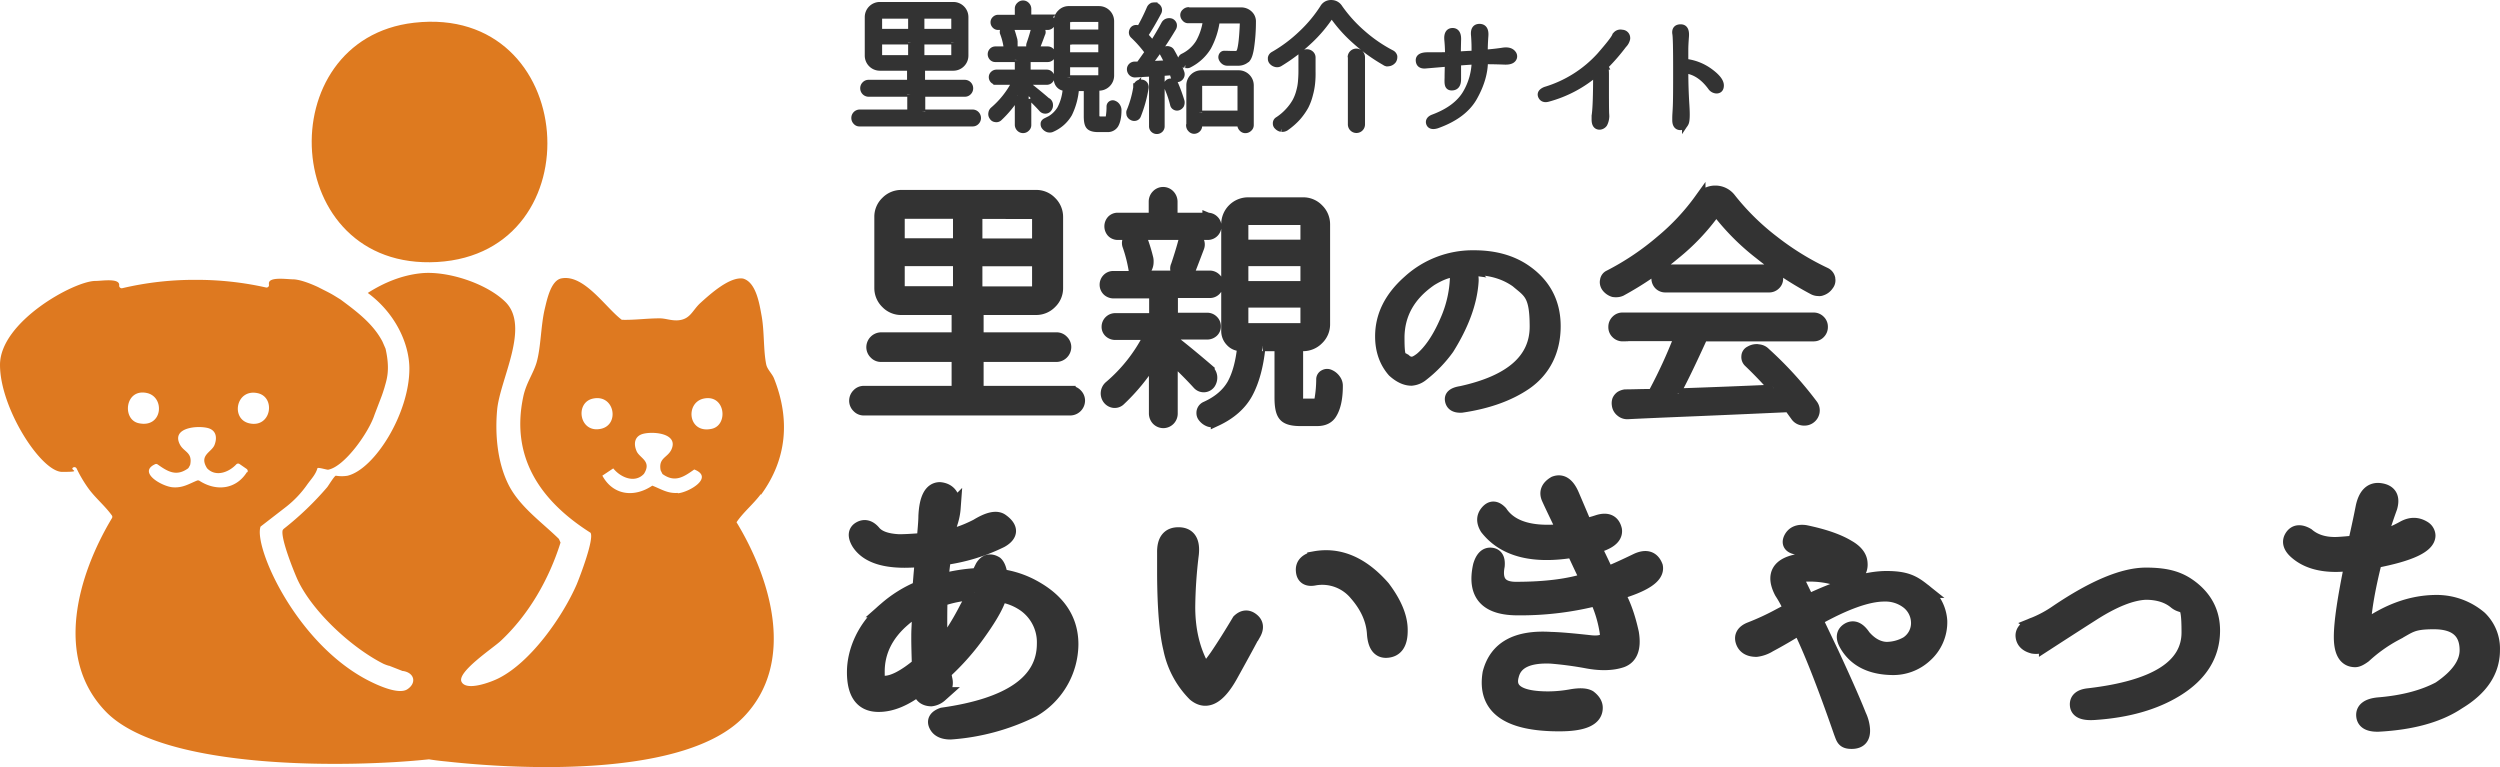 <svg xmlns="http://www.w3.org/2000/svg" width="1152.944" height="353.766" viewBox="0 0 1152.944 353.766">
  <g id="_レイヤー_2" data-name=" レイヤー 2" transform="translate(0.03 0.002)">
    <g id="グループ_1518" data-name="グループ 1518">
      <g id="グループ_1517" data-name="グループ 1517">
        <path id="パス_23024" data-name="パス 23024" d="M350.99,228.08c11.98-16.42,13.41-34.77,5.95-53.54-.84-2.18-3.1-4.11-3.6-6.45-1.34-6.54-.84-15.08-2.09-22.2-1.01-5.53-2.51-15.75-8.63-17.43-6.2-.92-15.17,7.21-19.61,11.23-3.85,3.52-4.61,7.62-10.47,8.04-3.18.17-5.61-.92-8.38-.92-5.95,0-11.56.84-17.43.67-7.37-5.45-17.34-21.11-27.82-19.1-4.94.92-6.7,9.97-7.71,14.08-1.84,7.79-1.76,17.76-3.77,24.72-1.51,5.11-4.78,9.38-6.12,15.67-6.03,28.24,8.13,48.35,31,62.84,1.76,2.85-4.78,19.94-6.37,23.8-6.54,15-21.28,36.03-36.2,43.4-3.35,1.68-14.75,6.03-16.93,1.51s14.75-15.67,18.1-18.85c12.99-12.15,22.29-28.49,27.57-45.33l-.75-1.68c-8.13-7.96-18.68-15.25-23.63-25.81-4.78-10.05-5.87-22.62-4.86-33.68,1.26-14.08,15.42-38.37,3.77-49.85-8.8-8.63-27.06-14.5-39.13-13.15-8.55.92-16.67,4.19-24.3,9.05,12.9,9.47,19.19,23.63,19.19,34.94,0,20.53-15.92,46.25-28.49,49.35a16.342,16.342,0,0,1-5.36,0c-.59-.25-3.69,4.94-4.11,5.36a141.252,141.252,0,0,1-19.94,19.1,2.018,2.018,0,0,0-.59.84c-.75,4.11,5.28,19.02,6.87,22.54,6.62,14.41,24.55,31.25,39.63,38.88a18.3,18.3,0,0,0,2.51.92h.17l6.2,2.43h.25c5.28.84,6.28,5.61,1.84,8.46-4.27,2.68-14.75-2.43-18.43-4.36-33.18-17.43-52.45-61.58-49.18-70.72l11.81-9.13a47.893,47.893,0,0,0,9.8-10.39c1.76-2.43,3.77-4.44,4.61-7.37.17-.59,4.36.75,4.94.67,7.62-1.42,18.77-17.26,21.37-25.3l3.27-8.55c.5-1.34.92-2.68,1.34-4.02.92-3.44,2.77-7.88.5-17.93l-1.42-3.27c-4.27-8.21-11.9-13.91-19.36-19.44-1.51-.92-2.93-1.84-4.44-2.68-2.01-1.09-4.11-2.09-5.87-3.02-4.86-2.26-9.13-3.6-11.73-3.6s-11.23-1.34-10.98,2.01v.34a1.132,1.132,0,0,1-1.34,1.42,145.686,145.686,0,0,0-32.51-3.52,144.434,144.434,0,0,0-33.77,3.85,1.183,1.183,0,0,1-1.42-1.34h0c.25-3.44-7.88-2.01-10.98-2.01-9.72,0-43.99,18.77-43.99,38.71s18.94,49.35,28.66,49.35,3.44-.67,4.94-1.93a1.137,1.137,0,0,1,1.76.42,59.449,59.449,0,0,0,5.53,9.3c3.27,4.44,7.54,7.88,10.72,12.32a1.15,1.15,0,0,1,0,1.26c-15.67,26.14-26.9,64.27-2.85,89.15,26.39,27.31,112.86,25.89,149.06,22.04h0c2.6.42,5.36.75,8.13,1.01,35.69,3.94,110.27,7.12,136.99-20.53,24.21-25.05,12.65-63.6-3.27-89.82,3.18-4.69,7.71-8.3,11.14-12.9l.17.17ZM63.85,195.15c-7.71-1.76-6.2-16.09,3.85-13.91h0C76.25,183.08,74.99,197.66,63.85,195.15Zm50.02,22.54c-5.03,8.04-14.16,9.05-21.95,4.02a1.238,1.238,0,0,0-1.09-.08c-3.85,1.59-6.62,3.44-11.14,3.1-4.94-.34-16.34-6.87-8.21-10.64a1.157,1.157,0,0,1,1.17.08c4.61,3.27,8.55,5.7,13.91,1.93.17-.08.25-.25.42-.42l.67-1.26c0-.08.08-.25.08-.34,1.01-5.61-3.1-5.61-4.86-9.22-3.69-7.37,7.29-8.71,12.65-7.54h0c4.11.92,4.78,4.36,3.35,7.96-1.42,3.35-7.12,4.61-3.52,10.47a.955.955,0,0,0,.17.25c3.94,4.11,9.97,1.84,13.41-1.84a1.162,1.162,0,0,1,1.51-.17l3.27,2.26a1.2,1.2,0,0,1,.34,1.59l-.17-.17Zm1.09-22.46c-8.71-1.93-6.2-16.09,3.85-13.91h0C127.27,183.16,125.09,197.49,114.96,195.23Zm158.44-11.4h0c9.97-2.18,12.48,11.98,3.77,13.91C267.12,200,264.94,185.67,273.4,183.83Zm39.13,43.49c-4.69.34-7.62-1.76-11.73-3.35-8.3,5.61-18.1,4.52-23.04-4.61l5.03-3.35c3.35,4.19,9.97,7.04,14.16,2.51,3.77-5.95-2.09-7.21-3.44-10.56-1.51-3.6-.75-7.04,3.35-7.96h0c5.28-1.17,16.25.17,12.65,7.54-1.84,3.6-5.95,3.69-4.86,9.38l.84,1.68c5.7,4.11,9.72,1.42,14.66-2.09,9.38,3.69-2.51,10.56-7.54,10.98l-.08-.17Zm15.75-29.58c-11.06,2.51-12.4-11.98-3.85-13.91C334.48,181.65,335.99,195.98,328.28,197.74Z" fill="#de7920"/>
        <path id="パス_23025" data-name="パス 23025" d="M190.95,10.48c76-8.63,83.79,106.16,10.64,110.35-72.56,4.11-77.76-102.72-10.64-110.35Z" fill="#de7a1f"/>
      </g>
      <path id="_パス_16" data-name=" パス 16" d="M451.36,265.44c.46-1.2,1.11-2.49,1.84-3.96,1.47-2.39,3.5-2.95,5.89-1.47,1.01.92,1.75,2.85,2.12,5.89a43.628,43.628,0,0,1,16.02,5.43c11.05,6.26,16.58,14.83,16.58,25.88a35.224,35.224,0,0,1-17.5,30.02,101.315,101.315,0,0,1-37.94,10.31c-3.32,0-5.53-1.01-6.54-3.13-1.01-2.03,0-3.59,2.85-4.6q46.965-6.63,46.97-32.97a21.41,21.41,0,0,0-8.66-17.87,26.437,26.437,0,0,0-12.06-4.79c-.74,3.59-3.78,9.3-9.21,16.94A111.814,111.814,0,0,1,435.14,310c.18,1.29.37,2.49.64,3.68.46,2.21-.37,4.42-2.3,6.72a7.461,7.461,0,0,1-4.05,1.84c-3.32-.09-5.06-1.93-5.16-5.43q-10.365,8.145-19.34,8.01c-7.28-.09-10.87-5.06-10.87-14.83s4.79-20.9,14.37-28.82a56.5,56.5,0,0,1,15.84-9.85c.18-2.21.37-4.79.64-7.83l.46-5.43c-3.96.18-6.63.28-8.2.28q-15.75,0-21-8.01c-1.84-3.04-1.66-5.16.37-6.35s4.14-.74,6.08,1.47c2.21,2.76,6.17,4.14,11.97,4.42,2.39,0,6.26-.18,11.6-.64l.18-1.47.18-2.39c.28-3.22.46-5.62.46-7.28.37-8.1,2.49-12.16,6.35-12.25,4.14.37,6.17,3.13,6.17,8.29a28.429,28.429,0,0,1-1.38,6.91,61.051,61.051,0,0,0-1.66,6.54c3.96-.37,8.66-2.03,14.09-4.79,5.25-3.22,8.93-4.05,11.14-2.49s3.32,3.13,3.32,4.6-1.2,2.95-3.5,4.24a85.467,85.467,0,0,1-26.43,8.01,106.038,106.038,0,0,0-1.2,11.05,79.089,79.089,0,0,1,17.41-2.76h0Zm-1.84,7.83a52.973,52.973,0,0,0-16.02,3.04c-.09.92-.18,4.51-.18,10.68s.09,10.59.28,12.25c4.05-4.24,8.2-10.59,12.52-19.06a48.234,48.234,0,0,0,3.32-6.91h.09Zm-25.51,33.52c-.18-5.62-.28-9.76-.28-12.25s0-2.95.18-6.63c.09-4.05.18-6.63.18-7.74a42.134,42.134,0,0,0-7.55,5.25c-8.1,6.91-12.06,15.1-12.06,24.31s1.11,5.34,3.32,5.43c4.14,0,9.58-2.85,16.3-8.47l-.09.09ZM577.8,292.15c-1.29,2.58-4.79,9.02-10.41,19.15s-11.05,13.08-16.3,8.75a41.135,41.135,0,0,1-11.14-20.81c-1.84-7.46-2.76-18.88-2.85-34.26V254.85c-.09-5.53,2.03-8.29,6.54-8.2,4.42.09,6.35,3.04,5.71,8.93a215.782,215.782,0,0,0-1.66,24.31c0,10.68,2.21,19.98,6.54,27.81a10.843,10.843,0,0,0,1.38,1.2c.64.46,2.49-1.57,5.71-6.17,3.13-4.6,6.54-10.04,10.22-16.21,1.93-1.84,3.87-1.93,5.71-.46,1.93,1.47,2.21,3.5.74,6.08h-.18Zm28.55-34.44c11.23-2.03,21.73,2.49,31.31,13.45q8.01,10.635,8.01,19.34c.09,6.17-2.03,9.3-6.54,9.39-3.13,0-4.88-2.49-5.25-7.55-.37-6.63-3.22-12.89-8.29-18.69a20.574,20.574,0,0,0-19.15-7.18c-3.32.74-5.16-.37-5.34-3.22-.28-2.85,1.57-4.7,5.34-5.53h-.09Zm115.39-12.53-.46-.92c-3.41-7.09-5.71-11.88-6.91-14.55s-.28-4.88,2.67-6.63q4.7-1.8,7.74,5.25,4.56,10.635,6.08,14.37h-.46a58.436,58.436,0,0,0,6.81-1.84c4.05-1.2,6.45,0,7.28,3.5.46,3.32-2.76,5.8-9.67,7.55,1.38,2.85,3.5,7.18,6.17,12.98q4.98-1.935,14.09-6.35,6.21-2.76,8.29,2.76c.83,4.33-5.16,8.29-17.87,11.97,2.95,4.97,5.16,11.14,6.81,18.69,1.11,6.81-.46,10.96-4.6,12.43-4.14,1.38-9.49,1.57-15.84.37a163.631,163.631,0,0,0-16.58-2.21c-10.68-.46-16.76,2.49-18.33,8.93-2.03,7.28,3.68,10.87,17.04,10.87a60.323,60.323,0,0,0,10.68-1.01c3.78-.64,6.45-.55,8.1.37,1.93,1.47,2.85,3.04,2.85,4.7,0,4.97-5.53,7.37-16.58,7.37-23.76,0-34.44-7.74-31.86-23.3,2.95-11.42,12.25-16.58,28.09-15.56,4.14.09,10.04.64,17.68,1.47,6.08.74,8.84-.83,8.29-4.51a57.175,57.175,0,0,0-4.79-16.02,141.917,141.917,0,0,1-36.28,4.42c-14.55.09-20.26-6.35-17.41-19.34,1.01-3.41,2.58-5.06,4.79-4.88s3.13,1.75,2.85,4.88c-1.38,7.28,1.47,10.87,8.66,10.87,13.54,0,24.59-1.38,33.24-4.24-2.95-6.08-4.6-9.67-5.16-10.87l-1.47-3.04q-28.035,4.695-39.78-10.31c-1.66-2.76-1.57-5.06.18-7.09s3.59-1.93,5.71.28c4.97,7.37,14.92,10.22,29.93,8.47v.18Zm104.43,36.1a51.718,51.718,0,0,0-4.42-8.29c-4.14-7.92-1.29-12.71,8.47-14.18,4.05-.74,9.58-.18,16.76,1.47-2.85-3.59-8.47-6.26-17.04-7.83-3.68-.28-5.06-1.57-3.96-3.96,1.11-2.3,3.32-3.32,6.54-2.85,8.38,1.75,14.92,3.96,19.62,6.81,3.59,2.03,5.53,4.51,5.62,7.37a6.57,6.57,0,0,1-2.3,5.62,11.088,11.088,0,0,1-3.78,1.84,71.142,71.142,0,0,1-7.37-1.47,43.306,43.306,0,0,0-12.43-1.01c-3.22.18-3.87,2.03-1.84,5.62,1.01,2.12,2.21,4.51,3.5,7.28,15.38-7.28,27.53-10.87,36.38-10.87s12.25,1.84,16.76,5.43a18.764,18.764,0,0,1,7.83,14.09,20.276,20.276,0,0,1-6.91,15.84,21.425,21.425,0,0,1-15.1,5.62c-9.85-.18-16.85-3.78-20.81-10.68-1.75-3.04-1.47-5.16.83-6.54,2.3-1.29,4.51-.28,6.72,3.04,3.13,3.68,6.72,5.71,10.68,5.89a19.707,19.707,0,0,0,9.67-2.58,11.429,11.429,0,0,0,5.16-10.59,12.493,12.493,0,0,0-5.43-9.39,17.17,17.17,0,0,0-10.31-3.04c-7.83,0-18.51,3.87-32.05,11.51l7.55,15.84c6.08,13.08,10.31,22.75,12.71,28.82a17.7,17.7,0,0,1,1.66,6.08c.28,3.87-1.38,5.71-4.97,5.71s-3.68-1.38-4.79-4.24c-7.92-22.84-14.37-39.05-19.15-48.53-4.97,3.13-9.58,5.8-14.09,8.2a14.636,14.636,0,0,1-5.89,2.12q-4.83,0-6.08-3.59c-.83-2.39.28-4.24,3.13-5.43a116.466,116.466,0,0,0,13.72-6.35l5.25-2.76h.18Zm111.8,6.91a54.371,54.371,0,0,0,10.87-5.89c16.94-11.42,30.48-17.04,40.8-17.04s15.93,2.03,21.18,6.17c6.35,5.06,9.49,11.51,9.49,19.34,0,11.14-5.62,20.26-16.94,27.17-9.95,6.08-22.38,9.58-37.3,10.59-5.06.37-7.74-.64-8.01-3.22s1.47-4.05,5.25-4.42q46.275-5.385,46.23-29.28c0-15.93-2.03-10.87-6.08-14.09-3.5-2.95-8.2-4.42-13.91-4.42-6.72.28-14.92,3.59-24.59,9.76s-16.76,10.77-21.18,13.63a8.2,8.2,0,0,1-6.17,1.47c-2.85-.74-4.33-2.21-4.6-4.42s1.38-4.05,4.88-5.34h.09Zm148.35-37.94c1.75-7.55,2.85-12.98,3.5-16.3,1.2-5.71,3.87-8.29,8.01-7.64s5.53,3.22,4.24,7.64c-1.84,5.06-3.41,9.85-4.79,14.55a62.158,62.158,0,0,0,11.14-4.79c3.41-1.93,6.54-1.84,9.58.18a4.083,4.083,0,0,1,1.66,3.04q0,6.9-24.59,11.6c-3.41,13.63-5.16,24.13-5.25,31.59,11.14-8.2,22.47-12.25,33.89-12.25a30.52,30.52,0,0,1,19.8,7.28,19.424,19.424,0,0,1,5.89,14.64c0,9.58-5.25,17.5-15.75,23.85-9.02,6.08-21.36,9.49-36.84,10.31-4.33.09-6.54-1.2-6.72-3.96s2.12-4.42,6.72-4.88c11.42-.92,20.81-3.41,28.27-7.37,8.47-5.71,12.71-11.7,12.71-17.87,0-8.75-5.16-13.17-15.38-13.17s-11.14,1.75-17.68,5.25a69.645,69.645,0,0,0-14.55,10.31c-1.75,1.29-3.04,1.93-4.05,1.93-4.24,0-6.35-3.5-6.35-10.41s1.66-17.87,4.97-33.98c-3.13.28-5.62.46-7.55.46-7.55,0-13.54-1.84-17.96-5.62-2.95-2.49-3.59-4.88-2.12-7.09s3.78-2.39,6.81-.64c3.32,2.85,7.64,4.24,12.8,4.24,1.93,0,5.16-.28,9.85-.74h0l-.28-.18Z" fill="#333" stroke="#333" stroke-width="7"/>
      <path id="_パス_14" data-name=" パス 14" d="M405.88,19.01a.56.56,0,0,0-.6.5v6.8a.56.56,0,0,0,.5.6h13.9a.56.56,0,0,0,.6-.5v-6.8a.56.56,0,0,0-.5-.6h-13.9Zm0-11.9a.56.56,0,0,0-.6.5v6.6a.56.56,0,0,0,.5.6h13.9a.56.56,0,0,0,.6-.5V7.71a.56.56,0,0,0-.5-.6h-13.9Zm33.7,7.7a.56.56,0,0,0,.6-.5V7.71a.56.56,0,0,0-.5-.6h-14.3a.56.56,0,0,0-.6.5v6.6a.56.56,0,0,0,.5.6h14.3Zm0,12.1a.56.56,0,0,0,.6-.5v-6.8a.56.56,0,0,0-.5-.6h-14.3a.56.56,0,0,0-.6.5v6.8a.56.56,0,0,0,.5.6h14.3Zm-14.4,24.5a.56.56,0,0,0,.5.6h22.8a2.342,2.342,0,0,1,1.7.7,2.413,2.413,0,0,1,.7,1.7,2.342,2.342,0,0,1-.7,1.7,2.193,2.193,0,0,1-1.7.7h-52.1a1.99,1.99,0,0,1-1.6-.7,2.413,2.413,0,0,1-.7-1.7,2.393,2.393,0,0,1,2.3-2.4h22.9a.56.56,0,0,0,.6-.5v-7.8a.56.56,0,0,0-.5-.6h-18.8a2.342,2.342,0,0,1-1.7-.7,2.413,2.413,0,0,1-.7-1.7,2.342,2.342,0,0,1,.7-1.7,2.193,2.193,0,0,1,1.7-.7h18.6a.56.56,0,0,0,.6-.5v-6.1a.56.56,0,0,0-.5-.6h-13.6a5.464,5.464,0,0,1-5.4-5.4V7.81a5.464,5.464,0,0,1,5.4-5.4h34a5.464,5.464,0,0,1,5.4,5.4v17.9a5.464,5.464,0,0,1-5.4,5.4h-14a.56.56,0,0,0-.6.5v6.1a.56.56,0,0,0,.5.6h19.3a2.342,2.342,0,0,1,1.7.7,2.413,2.413,0,0,1,.7,1.7,2.342,2.342,0,0,1-.7,1.7,2.193,2.193,0,0,1-1.7.7h-19.1a.56.56,0,0,0-.6.5v7.8Zm57.9-43.1a2.035,2.035,0,0,1,1.5.6,1.974,1.974,0,0,1,.6,1.4,1.816,1.816,0,0,1-.6,1.4,2.035,2.035,0,0,1-1.5.6h-22.8a1.816,1.816,0,0,1-1.4-.6,1.974,1.974,0,0,1-.6-1.4,1.816,1.816,0,0,1,.6-1.4,1.974,1.974,0,0,1,1.4-.6h8.6a.56.56,0,0,0,.6-.5V4.01a1.99,1.99,0,0,1,.7-1.6,2.179,2.179,0,0,1,3.2,0,2.36,2.36,0,0,1,.7,1.6v3.6a.56.56,0,0,0,.5.6h8.6l-.1.1Zm.2,38.4a2.088,2.088,0,0,1,.8,1.6,2.5,2.5,0,0,1-.5,1.8,1.763,1.763,0,0,1-1.5.8,1.99,1.99,0,0,1-1.6-.7c-1.5-1.7-3.5-3.7-5.9-6,0,0-.2-.1-.3,0a.215.215,0,0,0-.2.2v13.2a1.99,1.99,0,0,1-.7,1.6,2.234,2.234,0,0,1-3.2,0h0a2.36,2.36,0,0,1-.7-1.6V44.21s0-.2-.1-.2h-.2a50.209,50.209,0,0,1-8.5,10.4,1.8,1.8,0,0,1-1.6.4,1.693,1.693,0,0,1-1.4-.9,2.09,2.09,0,0,1-.4-1.7,2.239,2.239,0,0,1,.8-1.5,41.5,41.5,0,0,0,9.9-12.5v-.4c0-.1-.2-.2-.3-.2h-8.1a2.2,2.2,0,0,1-1.5-.6,1.974,1.974,0,0,1-.6-1.4,1.816,1.816,0,0,1,.6-1.4,2.035,2.035,0,0,1,1.5-.6h9.3a.56.56,0,0,0,.6-.5v-5.4a.56.56,0,0,0-.5-.6h-10a1.816,1.816,0,0,1-1.4-.6,2.175,2.175,0,0,1,0-3,1.974,1.974,0,0,1,1.4-.6h4.8c.2,0,.3,0,.4-.2a.758.758,0,0,0,.2-.4,29.233,29.233,0,0,0-1.8-7.2,2.2,2.2,0,0,1,.2-1.4,1.548,1.548,0,0,1,1.1-.8,1.93,1.93,0,0,1,1.5.1,1.818,1.818,0,0,1,1,1.1c.5,1.4.9,2.9,1.3,4.3,0,.3.1.6.1.9a3.743,3.743,0,0,1-.5,1.8,4.381,4.381,0,0,1-2.3,1.7h0c0,.1,11.1.1,11.1.1h0a2.545,2.545,0,0,1-1.2-1.1,2.208,2.208,0,0,1,0-1.6c.7-2,1.3-3.9,1.8-5.8a1.887,1.887,0,0,1,1-1.3,1.839,1.839,0,0,1,1.6-.2,2.163,2.163,0,0,1,1.2,1.1,1.535,1.535,0,0,1,0,1.6c-1.2,3.3-2.1,5.6-2.6,6.7v.4c0,.1.2.2.4.2h4.9a2.1,2.1,0,1,1,0,4.2h-8.8a.56.56,0,0,0-.6.5v5.4a.56.56,0,0,0,.5.6h8.4a2.035,2.035,0,0,1,1.5.6,1.933,1.933,0,0,1,0,2.8,2.035,2.035,0,0,1-1.5.6h-8.2a.56.56,0,0,0-.6.5v.4a1.231,1.231,0,0,0,.5,1c2.5,2,5.4,4.3,8.6,7.1l.3.1Zm9.3-17.2a.56.56,0,0,0-.6.5v5.6a.56.56,0,0,0,.5.6h14.9a.56.56,0,0,0,.6-.5v-5.6a.56.56,0,0,0-.5-.6h-14.9Zm0-10.5a.56.56,0,0,0-.6.5v5.5a.56.56,0,0,0,.5.6h14.9a.56.56,0,0,0,.6-.5v-5.5a.56.56,0,0,0-.5-.6Zm0-10.4a.56.56,0,0,0-.6.5v5.4a.56.56,0,0,0,.5.6h14.9a.56.56,0,0,0,.6-.5V9.21a.56.56,0,0,0-.5-.6h-14.9Zm14.4,46.6h3.2c.6,0,1-.4,1.2-1.1a29.224,29.224,0,0,0,.4-5.1,1.353,1.353,0,0,1,2-1.1,2.758,2.758,0,0,1,1.4,1.2,3.022,3.022,0,0,1,.5,1.6c0,3.1-.5,5.4-1.4,6.9a4.041,4.041,0,0,1-3.6,1.8h-4.3c-2,0-3.4-.4-4.1-1.2s-1-2.3-1-4.6V41.11a.56.56,0,0,0-.5-.6h-4a.752.752,0,0,0-.7.5h0a32.227,32.227,0,0,1-3.1,11.4,16.805,16.805,0,0,1-7.9,7,1.8,1.8,0,0,1-1,.2,2.2,2.2,0,0,1-.8-.1,3.269,3.269,0,0,1-1.5-1.1,1.777,1.777,0,0,1-.4-1v-.4c0-.5.5-.9.9-1.1a13.793,13.793,0,0,0,6.7-5.7,23.576,23.576,0,0,0,2.6-9.4c0-.2,0-.4-.4-.4a3.631,3.631,0,0,1-2.6-1.1,3.864,3.864,0,0,1-1.1-2.7V9.71a5.066,5.066,0,0,1,1.6-3.8,5.132,5.132,0,0,1,3.9-1.6h13.9a5.464,5.464,0,0,1,5.4,5.4v25.2a5.464,5.464,0,0,1-5.4,5.4h-.8a.56.56,0,0,0-.6.5v12.6a3.178,3.178,0,0,0,.2,1.4c.1.2.5.3,1.1.3l.2.1Zm17.1-15.3a2.159,2.159,0,0,1,.9-1.4,1.971,1.971,0,0,1,1.5-.3,1.839,1.839,0,0,1,1.4.8,2.223,2.223,0,0,1,.3,1.6,60.344,60.344,0,0,1-3.5,12.6,1.572,1.572,0,0,1-1.1,1,1.939,1.939,0,0,1-1.5-.2,2.163,2.163,0,0,1-1.1-1.2c0-.2-.1-.5-.1-.8a1.486,1.486,0,0,1,.2-.9,48.489,48.489,0,0,0,3.1-11.3l-.1.1Zm14.2.2a1.7,1.7,0,0,1,0-1.4,1.5,1.5,0,0,1,1-.9,2.556,2.556,0,0,1,1.5,0,1.817,1.817,0,0,1,1.1,1,76.429,76.429,0,0,1,2.9,8,2.966,2.966,0,0,1-.2,1.6,2.335,2.335,0,0,1-1.2,1,1.691,1.691,0,0,1-1.4-.1,1.594,1.594,0,0,1-.9-1.2,48.552,48.552,0,0,0-2.8-8.1h0v.1Zm-1.5-15a1.5,1.5,0,0,1-.1-1.3,1.352,1.352,0,0,1,.9-.9,1.95,1.95,0,0,1,1.5,0,1.673,1.673,0,0,1,1.1.9,56.968,56.968,0,0,1,4.5,9.7,2.157,2.157,0,0,1-1.1,2.7,1.7,1.7,0,0,1-1.4,0,1.441,1.441,0,0,1-.9-1.1c-.1-.4-.3-.9-.5-1.5,0-.2-.3-.4-.6-.4l-4,.3a.645.645,0,0,0-.6.6h0v24.1a2.035,2.035,0,0,1-.6,1.5,2.175,2.175,0,0,1-3,0h0a2.035,2.035,0,0,1-.6-1.5V34.31c0-.2,0-.3-.2-.4-.1-.1-.3-.2-.4-.1-2.8.1-5.1.3-7.2.4a2.2,2.2,0,0,1-1.6-.5,2.342,2.342,0,0,1-.8-1.8,1.9,1.9,0,0,1,.5-1.3,2.1,2.1,0,0,1,1.4-.7h1.7a1.235,1.235,0,0,0,.8-.4c1.1-1.5,2.2-3.1,3.5-4.9a1.083,1.083,0,0,0,0-1.1,54.881,54.881,0,0,0-6.4-7.2,1.76,1.76,0,0,1-.6-1.3,2.389,2.389,0,0,1,.5-1.4,1.76,1.76,0,0,1,1.3-.6,1.872,1.872,0,0,1,1.4.5h.2a85.945,85.945,0,0,0,4.8-9.6,2.342,2.342,0,0,1,1.2-1.2c.2,0,.5-.1.8-.1a1.486,1.486,0,0,1,.9.2,2.163,2.163,0,0,1,1.1,1.2,2.059,2.059,0,0,1-.2,1.7c-2.4,4.5-4.4,7.8-5.9,10.1a.633.633,0,0,0,.1.9c1,1,2,2.2,2.9,3.3,0,.1.2.2.3.2.2,0,.3-.1.3-.2,1.8-2.9,3.6-5.9,5.2-8.9a2.365,2.365,0,0,1,1.3-1.1,2.775,2.775,0,0,1,1.8,0,2.163,2.163,0,0,1,1.1,1.2,2.125,2.125,0,0,1-.2,1.6,168.358,168.358,0,0,1-11.1,16.4v.3a.215.215,0,0,0,.2.2c3.8-.2,6.5-.3,8.1-.4.1,0,.2,0,.3-.2v-.4c-.6-1.2-1.2-2.4-1.8-3.5l.1-.1Zm35.4,13.6a.56.56,0,0,0-.5-.6h-18.2a.56.56,0,0,0-.6.5v13.3a.56.56,0,0,0,.5.6h18.2a.56.56,0,0,0,.6-.5Zm-23.6,19.2V39.31a5.464,5.464,0,0,1,5.4-5.4h17.3a5.464,5.464,0,0,1,5.4,5.4v18.3a1.99,1.99,0,0,1-.7,1.6,2.36,2.36,0,0,1-1.6.7,1.99,1.99,0,0,1-1.6-.7,2.36,2.36,0,0,1-.7-1.6v-.5c0-.2,0-.3-.2-.3h-18.6c-.2,0-.4.1-.4.3v.9a2.035,2.035,0,0,1-.6,1.5,2.33,2.33,0,0,1-1.5.7,1.99,1.99,0,0,1-1.6-.7,2.33,2.33,0,0,1-.7-1.5l.1-.1Zm-.3-53h24.2a5.464,5.464,0,0,1,3.8,1.6,4.675,4.675,0,0,1,1.4,3.6,81.118,81.118,0,0,1-.9,12.1c-.4,2.4-.9,4-1.6,4.9a5.835,5.835,0,0,1-4.1,1.7h-5.1a2.452,2.452,0,0,1-1.6-.6,3.072,3.072,0,0,1-1-1.5,1.637,1.637,0,0,1,.2-1.2,1.1,1.1,0,0,1,1-.6c1.4,0,3,.1,4.8.1a2.957,2.957,0,0,0,2-.6c.9-1,1.6-5.8,1.9-14.5,0-.2,0-.3-.2-.4,0-.1-.2-.2-.4-.2h-11a.752.752,0,0,0-.7.5h0a35.453,35.453,0,0,1-3.9,11.9,21.643,21.643,0,0,1-8.7,8,1.389,1.389,0,0,1-1.1.2h-.7a3.27,3.27,0,0,1-1.5-1.1,1.5,1.5,0,0,1-.4-1.1v-.3a1.645,1.645,0,0,1,.8-1.2,17.445,17.445,0,0,0,7.4-6.6,27.727,27.727,0,0,0,3.3-9.8c0-.2,0-.3-.2-.4,0-.1-.2-.2-.4-.2h-7.6a1.8,1.8,0,0,1-1.5-.7,2.33,2.33,0,0,1-.7-1.5,1.8,1.8,0,0,1,.7-1.5,2.33,2.33,0,0,1,1.5-.7l.3.1Zm66.1,2c0-.1-.2-.2-.3-.2s-.2,0-.3.2a63.147,63.147,0,0,1-10,11.9,81.078,81.078,0,0,1-13.7,10.4,2.292,2.292,0,0,1-1.8.2,3.157,3.157,0,0,1-1.7-1.1,1.922,1.922,0,0,1-.4-1.2v-.4a2.067,2.067,0,0,1,1-1.4,65.855,65.855,0,0,0,13.1-9.8,62.624,62.624,0,0,0,9.9-11.9,4.044,4.044,0,0,1,3.7-2.1,4.31,4.31,0,0,1,3.8,2.1,65.366,65.366,0,0,0,10.9,12,66.869,66.869,0,0,0,13.2,9,2.207,2.207,0,0,1,1.1,1.4v.5a2.836,2.836,0,0,1-.4,1.3,3.218,3.218,0,0,1-1.8,1.2c-.2,0-.5.1-.8.1a1.746,1.746,0,0,1-1.2-.4,78.255,78.255,0,0,1-13.7-9.9,65.268,65.268,0,0,1-10.5-11.8l-.1-.1Zm8.6,19.5a2.5,2.5,0,1,1,5,0v30.9a2.451,2.451,0,1,1-4.9,0V26.41h-.1Zm-22.6.2a2.609,2.609,0,0,1,.7-1.7,2.193,2.193,0,0,1,1.7-.7,2.609,2.609,0,0,1,1.7.7,2.193,2.193,0,0,1,.7,1.7v6.5a41.845,41.845,0,0,1-.2,5.2,31.005,31.005,0,0,1-1,5.3,24.944,24.944,0,0,1-2,5.4,29.464,29.464,0,0,1-3.6,5.1,31.578,31.578,0,0,1-5.5,4.8,2.822,2.822,0,0,1-1.5.4h-.5a3.247,3.247,0,0,1-1.8-1,1.678,1.678,0,0,1-.6-1.4,1.7,1.7,0,0,1,.9-1.6,24.721,24.721,0,0,0,4.9-4.2,23.621,23.621,0,0,0,3.2-4.4,20.7,20.7,0,0,0,1.8-4.7,23.292,23.292,0,0,0,.8-4.6c.1-1.3.2-2.8.2-4.5v-6.4l.1.1Zm79.7-1.9a76.67,76.67,0,0,0-.2-8.3q-.45-3.9,2.4-3.9c1.9,0,2.8,1.3,2.6,4s-.3,5.3-.3,7.9c2.8-.2,5.6-.5,8.3-.9q3.45-.6,4.8,1.2a1.98,1.98,0,0,1,.4,1.8c-.4,1.2-1.6,1.8-3.8,1.8-2.7-.1-5.9-.2-9.6-.2,0,5.1-1.5,10.6-4.7,16.4-3.1,5.8-8.9,10.2-17.3,13.2-1.9.6-3.1.3-3.5-.8s.2-2.1,1.9-2.7c7.2-2.7,12.2-6.5,15-11.3a30.088,30.088,0,0,0,4.1-14.7c-4.7.3-7.3.5-7.9.6v7.7c0,2.5-.9,3.7-2.8,3.7s-1.9-1.5-1.8-4.4c0-2.4.1-4.6.1-6.6q-1.95.15-10.8.9c-1.6,0-2.5-.6-2.6-2.2-.1-1.5,1.2-2.3,4-2.3,4.5,0,7.6,0,9.5-.1a68.835,68.835,0,0,0-.3-6.9c-.3-2.8.5-4.2,2.3-4.2s2.6,1.5,2.4,4.4c0,1-.1,3.2-.1,6.5,2.1-.2,4.2-.3,6.4-.4h1.6l-.1-.2Zm60.1,5.9a19.528,19.528,0,0,1,.3,3.4v2.6c0,8.5,0,13.8.1,15.9a8.062,8.062,0,0,1-.8,4.6,2.717,2.717,0,0,1-2.1,1.2c-1.5,0-2.2-1.1-2.2-3.2v-1.7c.5-3.1.7-9.7.7-19.8a56.759,56.759,0,0,1-22.2,11.8c-1.7.5-2.7,0-3.2-1.1-.5-1.2.2-2.1,1.9-2.8a55.444,55.444,0,0,0,25.2-15.9c4-4.6,6.3-7.5,6.9-8.8a2.721,2.721,0,0,1,3.2-1.6,2.286,2.286,0,0,1,2.3,2.4v.2a5.581,5.581,0,0,1-1.6,2.9,89.717,89.717,0,0,1-8.6,9.9h.1Zm36.9-2a23.567,23.567,0,0,1,11.1,4.2c3.5,2.5,5.3,4.7,5.3,6.6,0,1.5-.7,2.2-1.9,2.2a3.23,3.23,0,0,1-2.5-1.4c-3.5-4.8-7.5-7.4-12-7.9,0,6.1.2,11.5.5,16.2s.2,7.5-.4,8.4a2.8,2.8,0,0,1-2.2,1.6c-1.5,0-2.3-1-2.3-3.1s0-1.8.2-5.2.2-9.5.2-18.5-.1-15.1-.4-16.3q-.3-2.7,2.4-2.7c1.8,0,2.5,1.4,2.3,4.1s-.3,4.7-.3,6v5.8Z" fill="#333" stroke="#333" stroke-width="3"/>
      <path id="_パス_15" data-name=" パス 15" d="M415.82,120.22c-.55,0-1.11.28-1.11.83v12.34c0,.55.28,1.11.83,1.11h25.32c.55,0,1.11-.28,1.11-.83V121.33c0-.55-.28-1.11-.83-1.11Zm0-21.83c-.55,0-1.11.28-1.11.83v12.06c0,.55.28,1.11.83,1.11h25.32c.55,0,1.11-.28,1.11-.83V99.5c0-.55-.28-1.11-.83-1.11Zm61.51,14.09c.55,0,1.11-.28,1.11-.83V99.59c0-.55-.28-1.11-.83-1.11H451.64c-.55,0-1.11.28-1.11.83v12.06c0,.55.28,1.11.83,1.11Zm0,22.1c.55,0,1.11-.28,1.11-.83V121.41c0-.55-.28-1.11-.83-1.11H451.64c-.55,0-1.11.28-1.11.83v12.34c0,.55.28,1.11.83,1.11Zm-26.24,44.76c0,.55.28,1.11.83,1.11h41.62a4.027,4.027,0,0,1,3.04,1.29,4.171,4.171,0,0,1,1.29,3.04,4.407,4.407,0,0,1-4.33,4.33H398.32a3.973,3.973,0,0,1-2.95-1.29,4.171,4.171,0,0,1-1.29-3.04,4.325,4.325,0,0,1,1.29-3.04,3.973,3.973,0,0,1,2.95-1.29h41.9c.55,0,1.11-.28,1.11-.83V165.53c0-.55-.28-1.11-.83-1.11H406.33a4.027,4.027,0,0,1-3.04-1.29,4.171,4.171,0,0,1-1.29-3.04,4.407,4.407,0,0,1,4.33-4.33h33.89c.55,0,1.11-.28,1.11-.83V143.88c0-.55-.28-1.11-.83-1.11H415.64a9.511,9.511,0,0,1-7-2.95,9.7,9.7,0,0,1-2.95-7V100.04a9.511,9.511,0,0,1,2.95-7,9.7,9.7,0,0,1,7-2.95H477.8a9.511,9.511,0,0,1,7,2.95,9.7,9.7,0,0,1,2.95,7v32.78a9.511,9.511,0,0,1-2.95,7,9.7,9.7,0,0,1-7,2.95H452.2c-.55,0-1.11.28-1.11.83v11.05c0,.55.28,1.11.83,1.11h35.27a4.027,4.027,0,0,1,3.04,1.29,4.171,4.171,0,0,1,1.29,3.04,4.407,4.407,0,0,1-4.33,4.33H452.2c-.55,0-1.11.28-1.11.83v14.09h0Zm105.9-78.74a3.689,3.689,0,0,1,2.67,1.11,3.531,3.531,0,0,1,1.11,2.67,3.79,3.79,0,0,1-3.78,3.78H515.46a3.689,3.689,0,0,1-2.67-1.11,4.034,4.034,0,0,1,0-5.34,3.531,3.531,0,0,1,2.67-1.11h15.66c.55,0,1.11-.28,1.11-.83V92.96a4.252,4.252,0,0,1,1.2-2.95,4.018,4.018,0,0,1,5.9,0,4.423,4.423,0,0,1,1.2,2.95V99.5c0,.55.28,1.11.83,1.11h15.66Zm.28,70.17a4.315,4.315,0,0,1,1.57,2.95,4.967,4.967,0,0,1-.83,3.22,3.62,3.62,0,0,1-5.61.27c-2.85-3.13-6.45-6.81-10.87-10.96a.437.437,0,0,0-.55-.09c-.18,0-.37.28-.37.46v24.13a4.252,4.252,0,0,1-1.2,2.95,4.105,4.105,0,0,1-5.89,0h0a4.423,4.423,0,0,1-1.2-2.95V166.16c0-.18,0-.28-.18-.37h-.28a91.036,91.036,0,0,1-15.56,19.06,3.6,3.6,0,0,1-2.85.74,3.991,3.991,0,0,1-2.58-1.66,4.392,4.392,0,0,1,.73-5.8,73.66,73.66,0,0,0,18.05-22.84v-.64a.61.61,0,0,0-.64-.37H514.28a4.043,4.043,0,0,1-2.67-1.01,3.338,3.338,0,0,1-1.11-2.58,3.79,3.79,0,0,1,3.78-3.78h17.04c.55,0,1.11-.28,1.11-.83v-9.85c0-.55-.28-1.11-.83-1.11H513.37a4.092,4.092,0,0,1-2.67-1.11,3.875,3.875,0,0,1,0-5.43,3.689,3.689,0,0,1,2.67-1.11h8.84a.838.838,0,0,0,.74-.37,1.3,1.3,0,0,0,.28-.83,66.451,66.451,0,0,0-3.22-13.26,3.593,3.593,0,0,1,.28-2.58,2.763,2.763,0,0,1,2.03-1.57,4.077,4.077,0,0,1,2.76.18,3.893,3.893,0,0,1,1.84,2.03,77.642,77.642,0,0,1,2.39,7.92,5.51,5.51,0,0,1,.18,1.75,6.076,6.076,0,0,1-.92,3.32,7.482,7.482,0,0,1-4.24,3.04v.18h20.26a4.538,4.538,0,0,1-2.12-2.03,3.115,3.115,0,0,1,0-2.85c1.2-3.59,2.3-7.09,3.22-10.5a3.892,3.892,0,0,1,4.79-2.76,3.559,3.559,0,0,1,2.21,1.93,3.669,3.669,0,0,1,.18,2.95c-2.3,6.08-3.87,10.13-4.7,12.25a.447.447,0,0,0,0,.64.944.944,0,0,0,.64.37h9.02a3.877,3.877,0,0,1,2.76,1.11,3.238,3.238,0,0,1,1.11,2.67,3.877,3.877,0,0,1-1.11,2.76,3.585,3.585,0,0,1-2.76,1.11H541.81c-.55,0-1.11.28-1.11.83v9.85c0,.55.28,1.11.83,1.11h15.19a3.689,3.689,0,0,1,2.67,1.11,3.531,3.531,0,0,1,1.11,2.67,3.353,3.353,0,0,1-1.11,2.58,4.043,4.043,0,0,1-2.67,1.01H541.8c-.55,0-1.11.28-1.11.83v.74a2.4,2.4,0,0,0,.92,1.84q6.9,5.385,15.75,12.98l-.09.28Zm17.03-31.4c-.55,0-1.11.28-1.11.83v10.22c0,.55.28,1.11.83,1.11h27.07c.55,0,1.11-.28,1.11-.83V140.48c0-.55-.28-1.11-.83-1.11Zm0-19.15c-.55,0-1.11.28-1.11.83V131c0,.55.28,1.11.83,1.11h27.07c.55,0,1.11-.28,1.11-.83v-9.95c0-.55-.28-1.11-.83-1.11Zm0-18.97c-.55,0-1.11.28-1.11.83v9.85c0,.55.28,1.11.83,1.11h27.07c.55,0,1.11-.28,1.11-.83v-9.85c0-.55-.28-1.11-.83-1.11Zm26.25,85.09h5.89c1.11,0,1.75-.64,2.21-2.03a56.237,56.237,0,0,0,.83-9.39,2.128,2.128,0,0,1,1.2-1.93,2.64,2.64,0,0,1,2.49-.09,6.193,6.193,0,0,1,2.67,2.21,4.624,4.624,0,0,1,.92,2.85c0,5.62-.92,9.85-2.67,12.71q-1.935,3.315-6.63,3.32h-7.92c-3.78,0-6.26-.74-7.46-2.21-1.29-1.47-1.84-4.24-1.84-8.38V160.56c0-.55-.28-1.11-.83-1.11h-7.09a1.133,1.133,0,0,0-1.29.92v.09c-.92,8.56-2.85,15.47-5.71,20.81s-7.74,9.67-14.46,12.8a4.141,4.141,0,0,1-1.84.46,3.65,3.65,0,0,1-1.38-.18,5.981,5.981,0,0,1-2.76-2.03,2.811,2.811,0,0,1-.64-1.84,3,3,0,0,1,1.84-2.86c5.71-2.58,9.76-6.08,12.25-10.41q3.585-6.5,4.7-17.13c0-.46-.18-.64-.64-.64a6.185,6.185,0,0,1-4.79-2.03,6.811,6.811,0,0,1-1.93-4.88V103.45a9.9,9.9,0,0,1,9.94-9.95h25.32a9.511,9.511,0,0,1,7,2.95,9.7,9.7,0,0,1,2.95,7V149.5a9.511,9.511,0,0,1-2.95,7,9.7,9.7,0,0,1-7,2.95h-1.38c-.55,0-1.11.28-1.11.83V183.3a4.925,4.925,0,0,0,.37,2.58c.28.37.92.55,2.03.55l-.28-.09Zm77.81-61.98a11.278,11.278,0,0,1,1.01,5.53c-.64,9.67-4.42,19.98-11.33,31.03a59.776,59.776,0,0,1-11.79,12.25,9.491,9.491,0,0,1-5.34,2.21c-2.76,0-5.62-1.29-8.56-3.96-3.78-4.33-5.71-9.76-5.71-16.3,0-9.58,4.24-18.14,12.8-25.69a44.051,44.051,0,0,1,30.39-11.51c9.21,0,16.94,2.12,23.21,6.26,9.39,6.26,14.18,15.01,14.18,26.25s-4.51,20.63-13.45,26.8c-7.83,5.34-17.77,8.84-29.65,10.59q-4.56.27-5.25-3.04c-.46-2.3,1.2-3.68,4.88-4.24q34.125-7.455,34.17-29.84c0-14.92-2.95-15.66-8.75-20.63-5.34-3.78-11.79-5.71-19.34-5.71-1.57,0-2.03,0-1.38.09l-.09-.09ZM654.7,165.25h.09c4.33-3.59,8.29-9.39,11.79-17.5a53.171,53.171,0,0,0,4.6-21.73c0-.64-.55-.83-1.57-.55-2.49.28-5.71,1.57-9.49,3.87q-14.925,10.215-14.92,26.52c0,10.86,1.11,8.2,3.22,10.13a4.043,4.043,0,0,0,2.67,1.01c1.01,0,2.21-.64,3.78-1.84l-.18.09Zm93.65-10.32a4.03,4.03,0,0,1-2.95-1.2,3.892,3.892,0,0,1-1.2-2.95,4.03,4.03,0,0,1,1.2-2.95,3.893,3.893,0,0,1,2.95-1.2H836.3a4.03,4.03,0,0,1,2.95,1.2,3.892,3.892,0,0,1,1.2,2.95,4.03,4.03,0,0,1-1.2,2.95,3.893,3.893,0,0,1-2.95,1.2H786.48a1.979,1.979,0,0,0-1.75,1.01c-4.97,10.87-8.93,19.15-11.97,24.68a.447.447,0,0,0,0,.64.771.771,0,0,0,.55.37q24.18-.825,44.39-1.75a.5.5,0,0,0,.46-.28,1.578,1.578,0,0,0-.09-.64c-3.68-4.14-7.46-8.1-11.51-11.97a3.135,3.135,0,0,1-1.01-2.67,2.6,2.6,0,0,1,1.57-2.3,5.728,5.728,0,0,1,2.95-.83,1.357,1.357,0,0,1,.64.09,4.637,4.637,0,0,1,3.32,1.47,168.945,168.945,0,0,1,21.83,23.94,4.344,4.344,0,0,1,.74,3.5,4.573,4.573,0,0,1-2.12,2.95,4.474,4.474,0,0,1-2.39.64,3.84,3.84,0,0,1-1.01-.09,4.347,4.347,0,0,1-2.95-1.93c-.46-.64-1.29-1.75-2.39-3.32a1.561,1.561,0,0,0-1.57-.83c-10.31.46-24.31,1.11-42.09,1.84s-28.27,1.2-31.4,1.38a4.44,4.44,0,0,1-3.22-1.11,4.392,4.392,0,0,1-1.66-3.04,4.634,4.634,0,0,1,.18-2.21,4.156,4.156,0,0,1,1.38-1.66,5.893,5.893,0,0,1,2.12-.74c3.41,0,7.28-.18,11.6-.18a1.979,1.979,0,0,0,1.75-1.01,225.773,225.773,0,0,0,11.51-25.05,1.357,1.357,0,0,0-.09-.64.944.944,0,0,0-.64-.37H748.29l.09.09Zm19.62-30.48h47.89a3.968,3.968,0,0,1,2.76,1.2,4.075,4.075,0,0,1,1.2,2.85,3.661,3.661,0,0,1-1.2,2.76,3.894,3.894,0,0,1-2.76,1.11H767.97a3.877,3.877,0,0,1-2.76-1.11,4.006,4.006,0,0,1,2.76-6.81Zm16.02-32.69a8.4,8.4,0,0,1,7-3.68,8.764,8.764,0,0,1,7.09,3.5,111.786,111.786,0,0,0,19.98,19.62,126,126,0,0,0,23.76,14.64,3.706,3.706,0,0,1,2.03,2.49c0,.28.09.64.09.92a3.534,3.534,0,0,1-.83,2.3,5.744,5.744,0,0,1-3.04,2.3,2.682,2.682,0,0,1-1.47.18,4.937,4.937,0,0,1-2.3-.55,156.9,156.9,0,0,1-24.77-16.3A107.971,107.971,0,0,1,792.1,97.75a.944.944,0,0,0-.64-.37.61.61,0,0,0-.64.37,99.512,99.512,0,0,1-18.42,19.43,151.246,151.246,0,0,1-24.86,16.94,5.478,5.478,0,0,1-2.21.46,6.225,6.225,0,0,1-1.29-.09,6.12,6.12,0,0,1-2.95-2.03,3.828,3.828,0,0,1-.83-2.21,2.612,2.612,0,0,1,.09-.83,2.939,2.939,0,0,1,1.75-2.39,122.89,122.89,0,0,0,23.85-16.02A103.162,103.162,0,0,0,784,91.67h0v.09Z" fill="#333" stroke="#333" stroke-width="5"/>
    </g>
  </g>
</svg>
